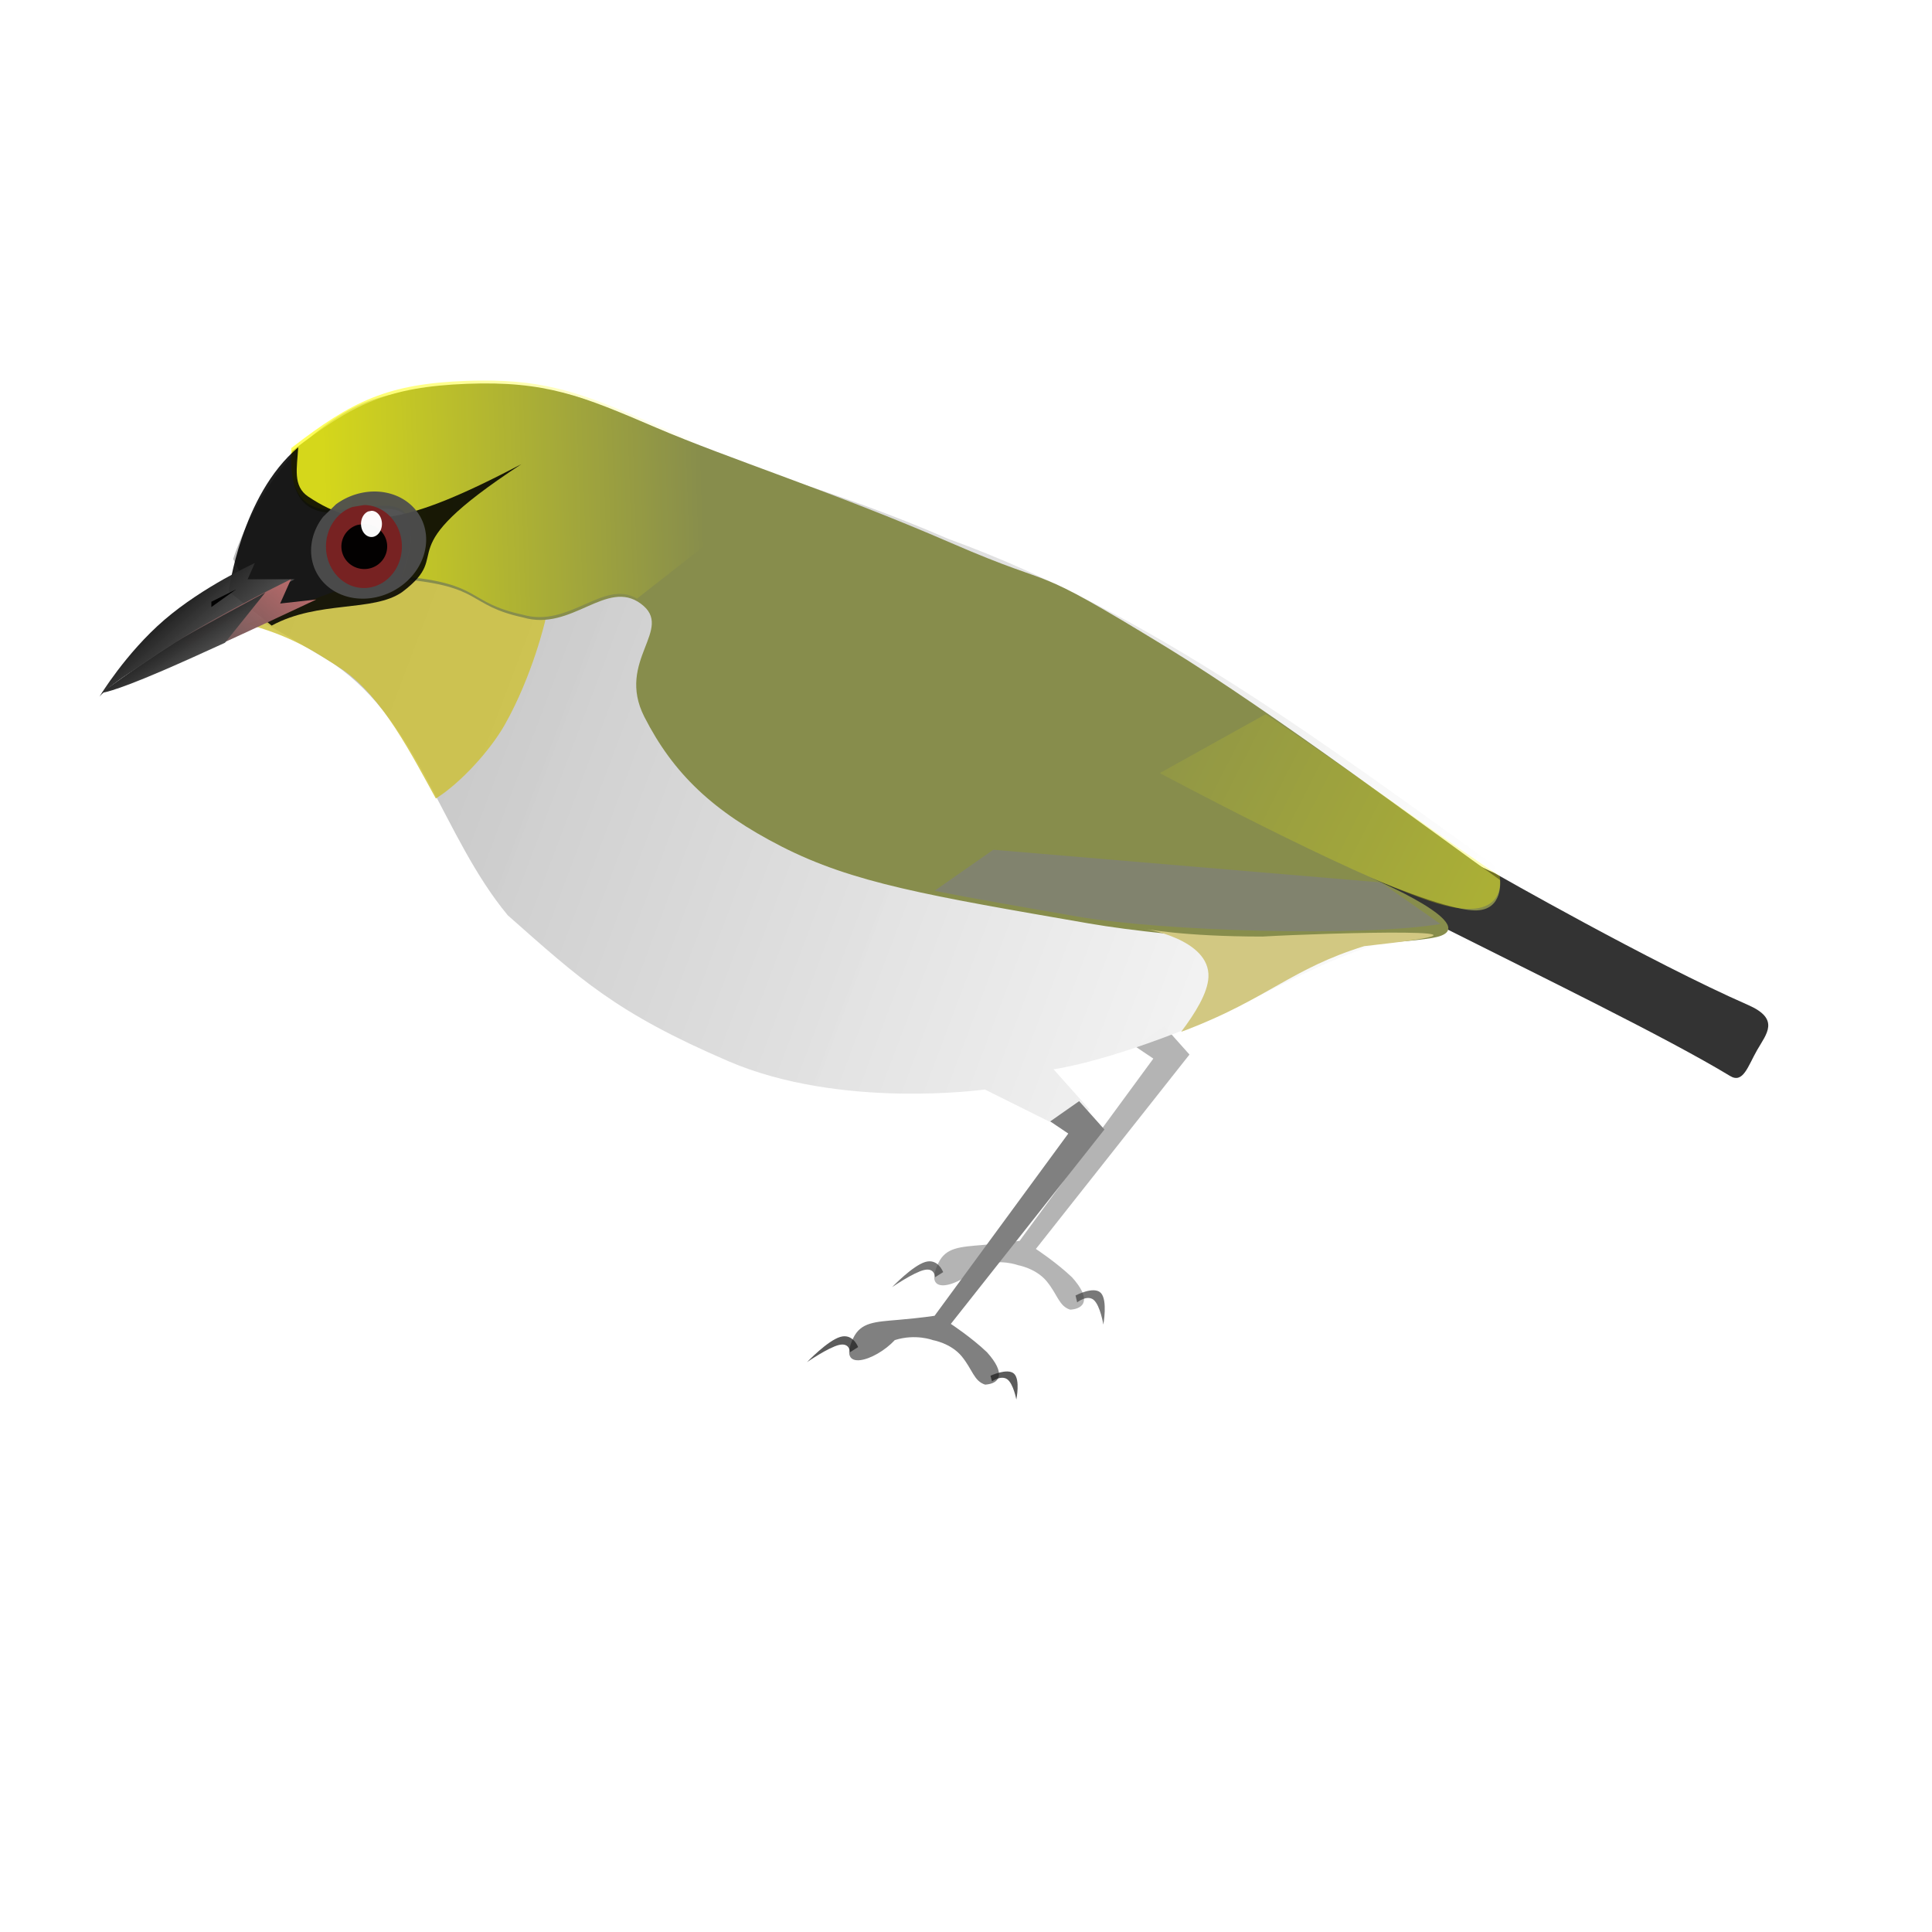 <?xml version="1.0" encoding="UTF-8" standalone="no"?>
<!-- Created with Inkscape (http://www.inkscape.org/) -->
<svg
   xmlns:svg="http://www.w3.org/2000/svg"
   xmlns="http://www.w3.org/2000/svg"
   xmlns:xlink="http://www.w3.org/1999/xlink"
   xmlns:inkscape="http://www.inkscape.org/namespaces/inkscape"
   version="1.0"
   width="777"
   height="777"
   id="svg2">
  <defs
     id="defs4">
    <inkscape:perspective
       id="perspective59" />
    <linearGradient
       id="linearGradient4164">
      <stop
         id="stop4166"
         style="stop-color:#ffff00;stop-opacity:1"
         offset="0" />
      <stop
         id="stop4168"
         style="stop-color:#ffff00;stop-opacity:0"
         offset="1" />
    </linearGradient>
    <linearGradient
       id="linearGradient3187">
      <stop
         id="stop3189"
         style="stop-color:#ffff00;stop-opacity:1"
         offset="0" />
      <stop
         id="stop3191"
         style="stop-color:#ffff00;stop-opacity:0"
         offset="1" />
    </linearGradient>
    <linearGradient
       id="linearGradient3172">
      <stop
         id="stop3174"
         style="stop-color:#ff8080;stop-opacity:1"
         offset="0" />
      <stop
         id="stop3176"
         style="stop-color:#4d4d4d;stop-opacity:0.967"
         offset="1" />
    </linearGradient>
    <linearGradient
       id="linearGradient3164">
      <stop
         id="stop3166"
         style="stop-color:#000000;stop-opacity:1"
         offset="0" />
      <stop
         id="stop3168"
         style="stop-color:#666666;stop-opacity:0.967"
         offset="1" />
    </linearGradient>
    <linearGradient
       id="linearGradient3156">
      <stop
         id="stop3158"
         style="stop-color:#000000;stop-opacity:1"
         offset="0" />
      <stop
         id="stop3160"
         style="stop-color:#666666;stop-opacity:0.94"
         offset="1" />
    </linearGradient>
    <linearGradient
       id="linearGradient3321">
      <stop
         id="stop3323"
         style="stop-color:#b3b3b3;stop-opacity:1"
         offset="0" />
      <stop
         id="stop3325"
         style="stop-color:#ffffff;stop-opacity:0.984"
         offset="1" />
    </linearGradient>
    <linearGradient
       x1="211.122"
       y1="395.753"
       x2="397.495"
       y2="474.545"
       id="linearGradient3385"
       xlink:href="#linearGradient3321"
       gradientUnits="userSpaceOnUse"
       gradientTransform="matrix(2.878,0,0,3.225,-604.912,-953.296)" />
    <linearGradient
       x1="211.122"
       y1="395.753"
       x2="397.495"
       y2="474.545"
       id="linearGradient2198"
       xlink:href="#linearGradient3321"
       gradientUnits="userSpaceOnUse"
       gradientTransform="matrix(2.878,0,0,3.225,-604.912,-953.296)" />
    <linearGradient
       x1="41.555"
       y1="334.593"
       x2="70.039"
       y2="367.45"
       id="linearGradient3162"
       xlink:href="#linearGradient3156"
       gradientUnits="userSpaceOnUse" />
    <linearGradient
       x1="52.504"
       y1="338.998"
       x2="70.419"
       y2="366.141"
       id="linearGradient3170"
       xlink:href="#linearGradient3164"
       gradientUnits="userSpaceOnUse" />
    <linearGradient
       x1="118.021"
       y1="296.629"
       x2="60.188"
       y2="363.058"
       id="linearGradient3178"
       xlink:href="#linearGradient3172"
       gradientUnits="userSpaceOnUse" />
    <linearGradient
       x1="113.982"
       y1="273.684"
       x2="267.028"
       y2="268.657"
       id="linearGradient3193"
       xlink:href="#linearGradient3187"
       gradientUnits="userSpaceOnUse" />
    <linearGradient
       x1="682.073"
       y1="460.391"
       x2="426.887"
       y2="330.754"
       id="linearGradient4170"
       xlink:href="#linearGradient4164"
       gradientUnits="userSpaceOnUse" />
  </defs>
  <g
     transform="translate(15.588,-94.855)"
     id="layer1">
    <g
       transform="translate(27.062,-28.714)"
       id="g2205"
       style="opacity:0.828">
      <path
         d="M 425.552,536.281 L 435.726,547.682 L 373.956,625.861 C 373.956,625.861 382.313,631.357 388.49,637.262 C 396.258,645.901 393.674,649.906 387.763,650.291 C 383.222,648.866 382.677,644.184 378.316,638.89 C 373.956,633.597 366.689,632.375 366.689,632.375 C 366.689,632.375 359.785,629.729 351.428,632.375 C 343.536,640.85 327.967,645.66 334.714,631.561 C 337.769,625.178 343.435,625.046 352.882,624.232 C 362.329,623.417 367.416,622.603 367.416,622.603 L 421.192,549.311 L 413.925,544.425 L 425.552,536.281 z"
         id="path2207"
         style="opacity:0.709;fill:#808080;fill-opacity:1;fill-rule:nonzero;stroke:none;stroke-width:0.5;stroke-linecap:round;stroke-linejoin:round;stroke-miterlimit:4;stroke-dasharray:none;stroke-dashoffset:0;stroke-opacity:1" />
      <path
         d="M 389.899,644.582 C 389.899,644.582 397.292,640.636 400.089,643.562 C 402.886,646.487 401.088,656.285 401.088,656.285 C 401.088,656.285 399.846,648.603 397.212,646.368 C 394.578,644.133 390.553,647.346 390.553,647.346 L 389.899,644.582 z"
         id="path2209"
         style="opacity:0.709;fill:#1a1a1a;fill-opacity:1;fill-rule:nonzero;stroke:none;stroke-width:0.5;stroke-linecap:round;stroke-linejoin:round;stroke-miterlimit:4;stroke-dasharray:none;stroke-dashoffset:0;stroke-opacity:1" />
      <path
         d="M 336.667,635.188 C 336.667,635.188 334.627,629.581 329.489,631.095 C 324.352,632.609 316.117,641.245 316.117,641.245 C 316.117,641.245 324.705,635.321 329.028,634.323 C 333.352,633.325 333.411,637.254 333.411,637.254 L 336.667,635.188 z"
         id="path2211"
         style="opacity:0.709;fill:#1a1a1a;fill-opacity:1;fill-rule:nonzero;stroke:none;stroke-width:0.5;stroke-linecap:round;stroke-linejoin:round;stroke-miterlimit:4;stroke-dasharray:none;stroke-dashoffset:0;stroke-opacity:1" />
    </g>
    <path
       d="M 78.188,319.662 C 78.188,319.662 88.362,286.68 113.07,267.543 C 137.778,248.405 154.129,252.477 185.74,251.256 C 217.352,250.034 224.619,258.178 254.05,270.8 C 283.482,283.423 318.842,291.187 365.714,311.546 C 446.997,340.981 518.508,394.973 588.333,445.073 L 707.512,505.335 L 695.885,534.652 L 573.799,474.39 C 573.799,474.39 567.986,465.432 538.918,474.39 C 509.849,483.348 490.228,497.599 457.527,510.222 C 424.825,522.844 408.111,524.88 408.111,524.88 L 422.645,541.167 L 406.658,546.053 L 380.496,533.024 C 380.496,533.024 322.724,541.167 277.305,521.623 C 231.886,502.078 217.715,488.641 188.647,462.989 C 162.346,431.307 153.098,385.595 118.884,362.008 C 107.983,355.086 91.269,345.721 91.269,345.721 L 78.188,319.662 z"
       id="path3260"
       style="fill:url(#linearGradient2198);fill-opacity:1;fill-rule:nonzero;stroke:none;stroke-width:0.5;stroke-linecap:round;stroke-linejoin:round;stroke-miterlimit:4;stroke-dasharray:none;stroke-dashoffset:0;stroke-opacity:1" />
    <path
       d="M 562.105,432.92 L 511.308,436.128 L 565.282,468.015 C 602.656,486.839 654.57,512.059 680.143,527.547 C 685.459,530.842 687.343,523.697 691.084,517.166 C 694.826,510.635 700.425,504.717 687.458,499.038 C 648.628,482.032 585.36,445.919 585.36,445.919 C 585.36,445.919 572.752,440.461 562.105,432.92 z"
       id="path3305"
       style="fill:#333333;fill-opacity:1;fill-rule:nonzero;stroke:none;stroke-width:0.5;stroke-linecap:round;stroke-linejoin:round;stroke-miterlimit:4;stroke-dasharray:none;stroke-dashoffset:0;stroke-opacity:1" />
    <path
       d="M 158.698,318.105 L 83.582,345.769 C 99.993,350.353 108.524,355.117 122.389,364.306 C 138.355,375.313 150.334,399.029 159.697,415.998 C 169.561,409.851 181.579,396.663 187.456,386.253 C 198.72,366.301 203.75,344.205 203.75,344.205 L 158.698,318.105 z"
       id="path3296"
       style="fill:#cdc136;fill-opacity:0.813;fill-rule:nonzero;stroke:none;stroke-width:0.5;stroke-linecap:round;stroke-linejoin:round;stroke-miterlimit:4;stroke-dasharray:none;stroke-dashoffset:0;stroke-opacity:1" />
    <path
       d="M 172.217,249.212 C 140.605,250.434 126.543,257.105 101.835,276.243 C 98.254,332.519 166.158,266.546 146.194,327.795 C 178.896,330.645 172.257,338.303 194.785,343.189 C 214.347,348.971 228.324,327.458 242.132,337.638 C 255.939,347.817 231.943,360.384 243.57,383.186 C 255.198,405.989 271.234,421.255 298.74,435.302 C 327.445,449.96 357.321,454.981 422.324,466.239 C 456.286,472.121 528.583,477.411 560.465,472.067 C 583.993,468.124 535.323,447.713 535.323,447.713 C 535.323,447.713 565.547,460.734 577.388,461 C 589.228,461.265 587.685,448.774 587.685,448.774 C 561.894,430.504 496.223,381.248 454.264,355.575 C 395.038,319.336 413.717,333.55 366.845,313.192 C 319.973,292.833 277.459,279.347 248.028,266.724 C 218.596,254.102 203.829,247.99 172.217,249.212 z"
       id="path3287"
       style="fill:#878d4c;fill-opacity:1;fill-rule:nonzero;stroke:none;stroke-width:0.5;stroke-linecap:round;stroke-linejoin:round;stroke-miterlimit:4;stroke-dasharray:none;stroke-dashoffset:0;stroke-opacity:1" />
    <path
       d="M 177.646,247.906 C 175.794,247.926 173.903,247.955 171.927,248.031 C 140.316,249.253 126.26,255.925 101.552,275.063 C 97.971,331.339 165.86,265.377 145.896,326.625 C 178.598,329.476 171.962,337.145 194.49,342.031 C 213.457,347.638 227.181,327.569 240.584,335.625 L 303.052,286.781 C 281.909,278.909 263.039,272.124 247.74,265.563 C 220.148,253.729 205.423,247.618 177.646,247.906 z"
       id="path3185"
       style="opacity:0.649;fill:url(#linearGradient3193);fill-opacity:1;fill-rule:nonzero;stroke:none;stroke-width:0.5;stroke-linecap:round;stroke-linejoin:round;stroke-miterlimit:4;stroke-dasharray:none;stroke-dashoffset:0;stroke-opacity:1" />
    <path
       d="M 104.355,274.754 C 81.367,294.063 76.404,332.685 76.404,332.685 L 93.664,346.453 C 112.53,336.229 134.393,341.116 146.13,332.985 C 168.257,316.284 138.394,318.005 194.084,281.542 C 146.472,306.494 129.268,308.53 108.368,294.572 C 102.076,290.37 103.868,282.955 104.355,274.754 z"
       id="path3275"
       style="opacity:0.872;fill:#000000;fill-opacity:1;fill-rule:nonzero;stroke:none;stroke-width:0.5;stroke-linecap:round;stroke-linejoin:round;stroke-miterlimit:4;stroke-dasharray:none;stroke-dashoffset:0;stroke-opacity:1" />
    <path
       d="M 24.412,375.038 C 24.412,375.038 34.95,357.529 50.574,344.093 C 66.198,330.656 86.909,321.29 86.909,321.29 L 84.002,327.805 L 102.896,327.805 C 102.896,327.805 66.561,348.164 47.667,358.751 C 28.773,369.338 24.412,375.038 24.412,375.038 z"
       id="path2251"
       style="fill:url(#linearGradient3162);fill-opacity:1;fill-rule:nonzero;stroke:none;stroke-width:0.5;stroke-linecap:round;stroke-linejoin:round;stroke-miterlimit:4;stroke-dasharray:none;stroke-dashoffset:0;stroke-opacity:1" />
    <path
       d="M 26.592,372.595 C 26.592,372.595 30.044,372.799 51.3,363.637 C 72.556,354.476 111.617,335.949 111.617,335.949 L 97.083,337.578 L 101.443,327.805 C 101.443,327.805 74.555,340.835 56.387,352.236 C 38.22,363.637 26.592,372.595 26.592,372.595 z"
       id="path2253"
       style="opacity:1;fill:url(#linearGradient3178);fill-opacity:1;fill-rule:nonzero;stroke:none;stroke-width:0.5;stroke-linecap:round;stroke-linejoin:round;stroke-miterlimit:4;stroke-dasharray:none;stroke-dashoffset:0;stroke-opacity:1" />
    <path
       d="M -170.618,287 A 20.714,20.714 0 1 1 -176.941,287.958"
       transform="matrix(0.917,-0.678,0.638,0.789,92.891,-44.453)"
       id="path3396"
       style="opacity:0.945;fill:#4d4d4d;fill-opacity:1;fill-rule:nonzero;stroke:none;stroke-width:0.5;stroke-linecap:round;stroke-linejoin:round;stroke-miterlimit:4;stroke-dasharray:none;stroke-dashoffset:0;stroke-opacity:1" />
    <g
       transform="matrix(2.084,0,0,2.319,-288.27,-391.433)"
       id="g3249">
      <path
         d="M 200.801,297.273 A 7.071,6.313 0 1 1 198.642,297.565"
         transform="matrix(1.036,0,0,1.14,-6.916,-41.608)"
         id="path3243"
         style="opacity:1;fill:#782121;fill-opacity:0.973;fill-rule:nonzero;stroke:none;stroke-width:0.5;stroke-linecap:round;stroke-linejoin:round;stroke-miterlimit:4;stroke-dasharray:none;stroke-dashoffset:0;stroke-opacity:1" />
      <path
         d="M 201.167,300.556 A 4.419,3.914 0 1 1 199.818,300.737"
         id="path3245"
         style="opacity:1;fill:#000000;fill-opacity:0.973;fill-rule:nonzero;stroke:none;stroke-width:0.5;stroke-linecap:round;stroke-linejoin:round;stroke-miterlimit:4;stroke-dasharray:none;stroke-dashoffset:0;stroke-opacity:1" />
      <path
         d="M 214.162,297.273 A 2.02,2.273 0 1 1 213.545,297.378"
         transform="translate(-11.617,1.01)"
         id="path3247"
         style="opacity:1;fill:#ffffff;fill-opacity:0.973;fill-rule:nonzero;stroke:none;stroke-width:0.5;stroke-linecap:round;stroke-linejoin:round;stroke-miterlimit:4;stroke-dasharray:none;stroke-dashoffset:0;stroke-opacity:1" />
    </g>
    <path
       d="M 383.885,436.6 L 360.228,453.127 C 375.989,456.268 394.607,459.466 417.728,463.471 C 451.69,469.353 531.859,471.801 563.742,466.458 L 539.764,449.748 L 383.885,436.6 z"
       id="path3403"
       style="opacity:0.668;fill:#808080;fill-opacity:1;fill-rule:nonzero;stroke:none;stroke-width:0.5;stroke-linecap:round;stroke-linejoin:round;stroke-miterlimit:4;stroke-dasharray:none;stroke-dashoffset:0;stroke-opacity:1" />
    <path
       d="M 444.249,468.289 C 444.249,468.289 471.144,472.366 470.417,487.839 C 470.121,494.159 465.144,502.292 459.447,509.807 C 460.224,509.512 460.898,509.309 461.695,509.001 C 494.396,496.379 504.009,484.328 533.077,475.37 C 605.2,467.532 517.536,470.027 492.179,471.514 C 459.841,471.514 444.249,468.289 444.249,468.289 z"
       id="path3317"
       style="fill:#d2c882;fill-opacity:1;fill-rule:nonzero;stroke:none;stroke-width:0.5;stroke-linecap:round;stroke-linejoin:round;stroke-miterlimit:4;stroke-dasharray:none;stroke-dashoffset:0;stroke-opacity:1" />
    <path
       d="M 418.409,537.71 L 428.583,549.111 L 366.813,627.289 C 366.813,627.289 375.17,632.786 381.347,638.69 C 389.115,647.329 386.531,651.335 380.621,651.72 C 376.079,650.295 375.534,645.612 371.173,640.319 C 366.813,635.025 359.546,633.804 359.546,633.804 C 359.546,633.804 352.643,631.157 344.285,633.804 C 336.393,642.278 320.824,647.088 327.571,632.99 C 330.626,626.607 336.292,626.475 345.739,625.66 C 355.186,624.846 360.273,624.032 360.273,624.032 L 414.049,550.739 L 406.782,545.853 L 418.409,537.71 z"
       id="path3327"
       style="opacity:1;fill:#808080;fill-opacity:1;fill-rule:nonzero;stroke:none;stroke-width:0.5;stroke-linecap:round;stroke-linejoin:round;stroke-miterlimit:4;stroke-dasharray:none;stroke-dashoffset:0;stroke-opacity:1" />
    <path
       d="M 382.756,648.142 C 382.756,648.142 389.622,644.914 392.22,647.307 C 394.818,649.7 393.148,657.713 393.148,657.713 C 393.148,657.713 391.994,651.43 389.548,649.602 C 387.102,647.775 383.363,650.402 383.363,650.402 L 382.756,648.142 z"
       id="path3329"
       style="opacity:0.709;fill:#1a1a1a;fill-opacity:1;fill-rule:nonzero;stroke:none;stroke-width:0.5;stroke-linecap:round;stroke-linejoin:round;stroke-miterlimit:4;stroke-dasharray:none;stroke-dashoffset:0;stroke-opacity:1" />
    <path
       d="M 329.524,636.617 C 329.524,636.617 327.484,631.01 322.346,632.524 C 317.209,634.038 308.974,642.673 308.974,642.673 C 308.974,642.673 317.562,636.749 321.886,635.751 C 326.209,634.754 326.268,638.682 326.268,638.682 L 329.524,636.617 z"
       id="path3331"
       style="opacity:0.709;fill:#1a1a1a;fill-opacity:1;fill-rule:nonzero;stroke:none;stroke-width:0.5;stroke-linecap:round;stroke-linejoin:round;stroke-miterlimit:4;stroke-dasharray:none;stroke-dashoffset:0;stroke-opacity:1" />
    <path
       d="M 91.133,333.116 C 86.111,335.914 61.779,348.827 55.142,353.076 C 37.078,364.64 25.361,373.451 25.361,373.451 C 25.361,373.451 28.792,373.644 50.048,364.482 C 57.067,361.457 66.039,357.42 74.892,353.357 L 91.133,333.116 z"
       id="path3394"
       style="fill:url(#linearGradient3170);fill-opacity:1;fill-rule:nonzero;stroke:none;stroke-width:0.5;stroke-linecap:round;stroke-linejoin:round;stroke-miterlimit:4;stroke-dasharray:none;stroke-dashoffset:0;stroke-opacity:1" />
    <path
       d="M 493.441,382.076 L 450.847,405.763 C 450.847,405.763 525.569,445.802 559.392,457.205 C 592.13,468.243 587.517,447.058 587.517,447.058 C 576.031,440.092 523.126,401.599 493.441,382.076 z"
       id="path4171"
       style="opacity:0.439;fill:url(#linearGradient4170);fill-opacity:1;fill-rule:nonzero;stroke:none;stroke-width:0.5;stroke-linecap:round;stroke-linejoin:round;stroke-miterlimit:4;stroke-dasharray:none;stroke-dashoffset:0;stroke-opacity:1" />
    <path
       d="M 102.857,229.143 L 102.857,229.143 z"
       transform="translate(-15.588,94.855)"
       id="path3180"
       style="opacity:1;fill:#4d4d4d;fill-opacity:0.967;fill-rule:nonzero;stroke:none;stroke-width:0.5;stroke-linecap:round;stroke-linejoin:round;stroke-miterlimit:4;stroke-dasharray:none;stroke-dashoffset:0;stroke-opacity:1" />
    <path
       d="M 95,237 L 85,242 L 85,244.143 L 95,237 z"
       transform="translate(-15.588,94.855)"
       id="path3182"
       style="opacity:1;fill:#000000;fill-opacity:0.967;fill-rule:nonzero;stroke:none;stroke-width:0.5;stroke-linecap:round;stroke-linejoin:round;stroke-miterlimit:4;stroke-dasharray:none;stroke-dashoffset:0;stroke-opacity:1" />
    <path
       d="M 271.429,594.143 L 351.429,539.857"
       transform="translate(-15.588,94.855)"
       id="path3184"
       style="opacity:0.872;fill:#782121;fill-opacity:0.813;fill-rule:nonzero;stroke:none;stroke-width:0.5;stroke-linecap:round;stroke-linejoin:round;stroke-miterlimit:4;stroke-dasharray:none;stroke-dashoffset:0;stroke-opacity:1" />
  </g>
</svg>
